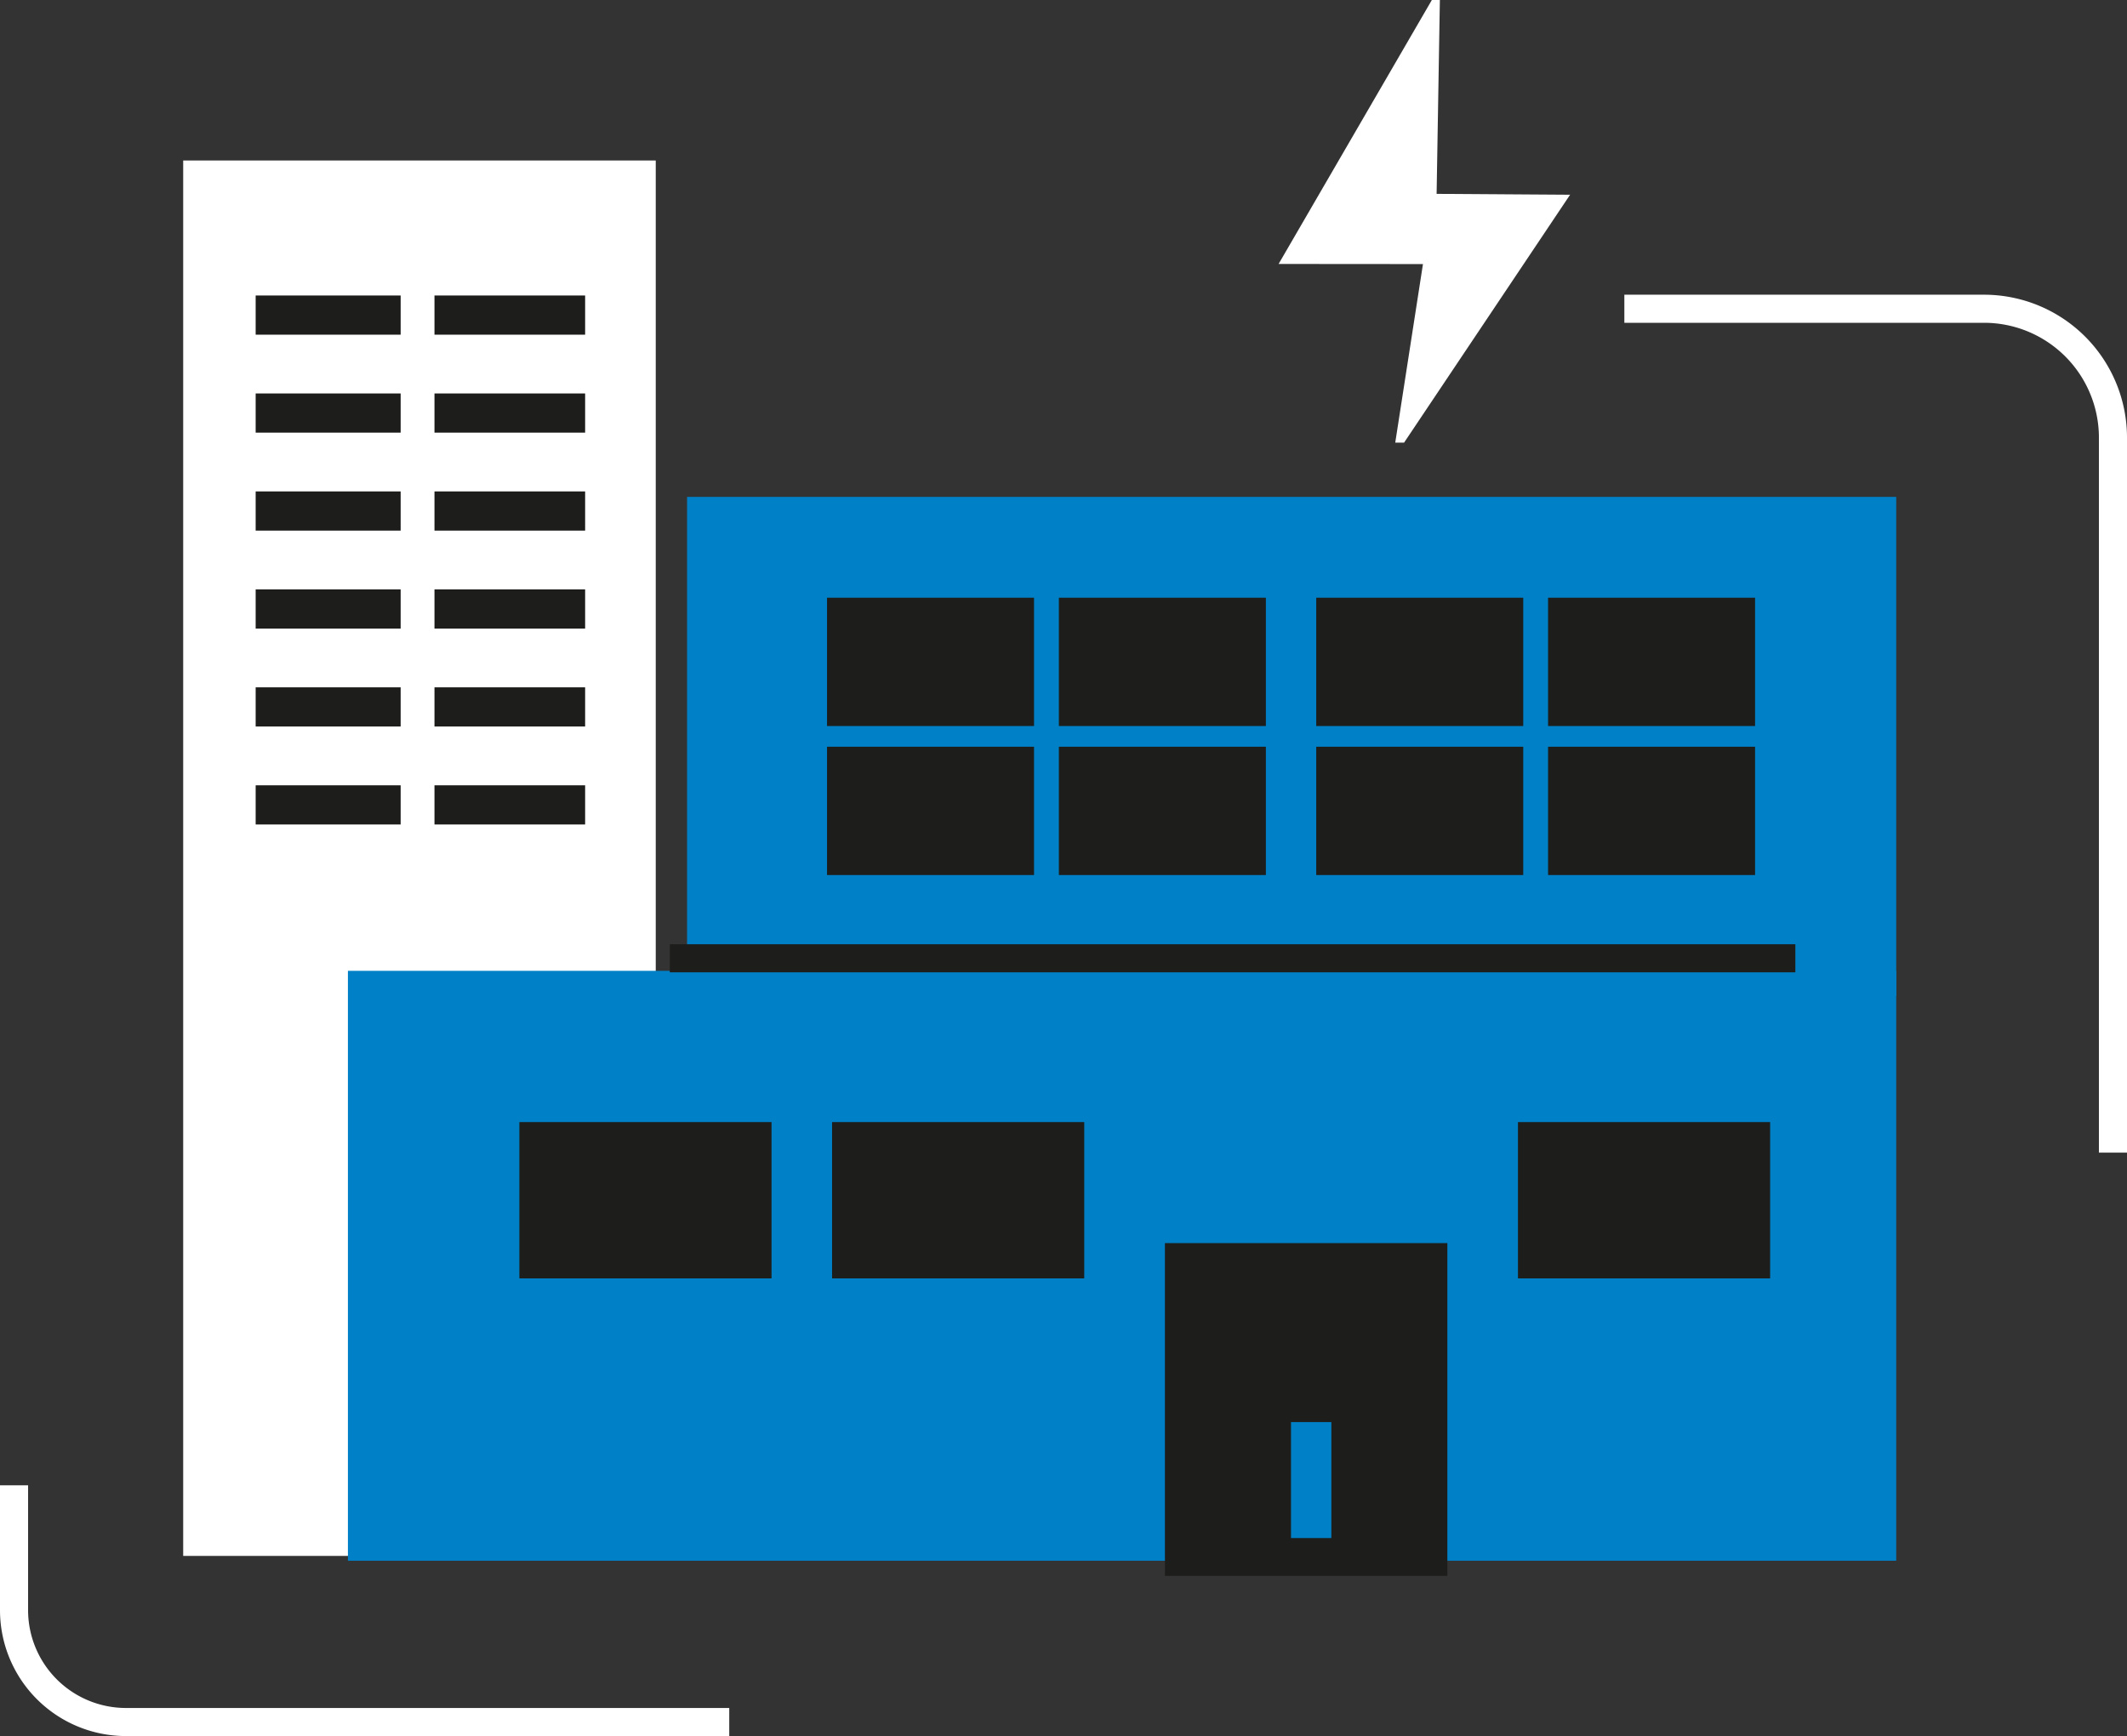 <?xml version="1.0" encoding="UTF-8"?>
<svg xmlns="http://www.w3.org/2000/svg" xmlns:xlink="http://www.w3.org/1999/xlink" id="Groupe_21" data-name="Groupe 21" width="113.589" height="92.737" viewBox="0 0 113.589 92.737">
  <rect x="0" y="0" width="113.589" height="92.737" fill="#333333" stroke="none"/>
  <defs>
    <clipPath id="clip-path">
      <path id="Tracé_200" data-name="Tracé 200" d="M0,0H113.589V92.737H0Z" fill="none"></path>
    </clipPath>
  </defs>
  <g id="Groupe_de_masques_1" data-name="Groupe de masques 1" clip-path="url(#clip-path)">
    <path id="Tracé_191" data-name="Tracé 191" d="M112.839,61.572V23.379a6.886,6.886,0,0,0-6.886-6.886H86.746" fill="none" stroke="#fff" stroke-miterlimit="10" stroke-width="1.5"></path>
    <rect id="Rectangle_91" data-name="Rectangle 91" width="25.236" height="74.541" transform="translate(9.783 8.573)" fill="#fff"></rect>
    <rect id="Rectangle_92" data-name="Rectangle 92" width="17.595" height="2.093" transform="translate(13.653 15.785)" fill="#1d1d1b"></rect>
    <rect id="Rectangle_93" data-name="Rectangle 93" width="17.595" height="2.093" transform="translate(13.653 21.018)" fill="#1d1d1b"></rect>
    <rect id="Rectangle_94" data-name="Rectangle 94" width="17.595" height="2.093" transform="translate(13.653 26.251)" fill="#1d1d1b"></rect>
    <rect id="Rectangle_95" data-name="Rectangle 95" width="17.595" height="2.093" transform="translate(13.653 31.484)" fill="#1d1d1b"></rect>
    <rect id="Rectangle_96" data-name="Rectangle 96" width="17.595" height="2.093" transform="translate(13.653 36.716)" fill="#1d1d1b"></rect>
    <rect id="Rectangle_97" data-name="Rectangle 97" width="17.595" height="2.093" transform="translate(13.653 41.949)" fill="#1d1d1b"></rect>
    <rect id="Rectangle_98" data-name="Rectangle 98" width="82.685" height="31.512" transform="translate(18.58 51.86)" fill="#0081c7"></rect>
    <rect id="Rectangle_99" data-name="Rectangle 99" width="15.083" height="17.776" transform="translate(62.211 66.404)" fill="#1d1d1b"></rect>
    <rect id="Rectangle_100" data-name="Rectangle 100" width="13.467" height="8.349" transform="translate(27.736 59.94)" fill="#1d1d1b"></rect>
    <rect id="Rectangle_101" data-name="Rectangle 101" width="13.467" height="8.349" transform="translate(44.435 59.94)" fill="#1d1d1b"></rect>
    <rect id="Rectangle_102" data-name="Rectangle 102" width="13.467" height="8.349" transform="translate(81.064 59.94)" fill="#1d1d1b"></rect>
    <rect id="Rectangle_103" data-name="Rectangle 103" width="64.573" height="26.664" transform="translate(36.692 26.543)" fill="#0081c7"></rect>
    <rect id="Rectangle_104" data-name="Rectangle 104" width="11.055" height="6.854" transform="translate(44.166 31.929)" fill="#1d1d1b"></rect>
    <rect id="Rectangle_105" data-name="Rectangle 105" width="11.055" height="6.854" transform="translate(56.547 31.929)" fill="#1d1d1b"></rect>
    <rect id="Rectangle_106" data-name="Rectangle 106" width="11.055" height="6.854" transform="translate(44.166 39.889)" fill="#1d1d1b"></rect>
    <rect id="Rectangle_107" data-name="Rectangle 107" width="11.055" height="6.854" transform="translate(56.547 39.889)" fill="#1d1d1b"></rect>
    <rect id="Rectangle_108" data-name="Rectangle 108" width="11.055" height="6.854" transform="translate(70.291 31.929)" fill="#1d1d1b"></rect>
    <rect id="Rectangle_109" data-name="Rectangle 109" width="11.055" height="6.854" transform="translate(82.672 31.929)" fill="#1d1d1b"></rect>
    <rect id="Rectangle_110" data-name="Rectangle 110" width="11.055" height="6.854" transform="translate(70.291 39.889)" fill="#1d1d1b"></rect>
    <rect id="Rectangle_111" data-name="Rectangle 111" width="11.055" height="6.854" transform="translate(82.672 39.889)" fill="#1d1d1b"></rect>
    <line id="Ligne_8" data-name="Ligne 8" x2="60.108" transform="translate(35.77 51.19)" fill="none" stroke="#1d1d1b" stroke-miterlimit="10" stroke-width="1.5"></line>
    <rect id="Rectangle_112" data-name="Rectangle 112" width="2.155" height="6.195" transform="translate(68.944 75.965)" fill="#0081c7"></rect>
    <path id="Tracé_192" data-name="Tracé 192" d="M74.983,23.644h-.472l1.48-9.538L68.282,14.1,76.466,0h.428L76.72,10.356l7.127.048Z" fill="#fff"></path>
    <path id="Tracé_193" data-name="Tracé 193" d="M.75,79.342v6.669a5.977,5.977,0,0,0,5.977,5.976H38.944" fill="none" stroke="#fff" stroke-miterlimit="10" stroke-width="1.5"></path>
    <rect id="Rectangle_113" data-name="Rectangle 113" width="1.806" height="34.581" transform="translate(21.396 13.195)" fill="#fff"></rect>
  </g>
</svg>
